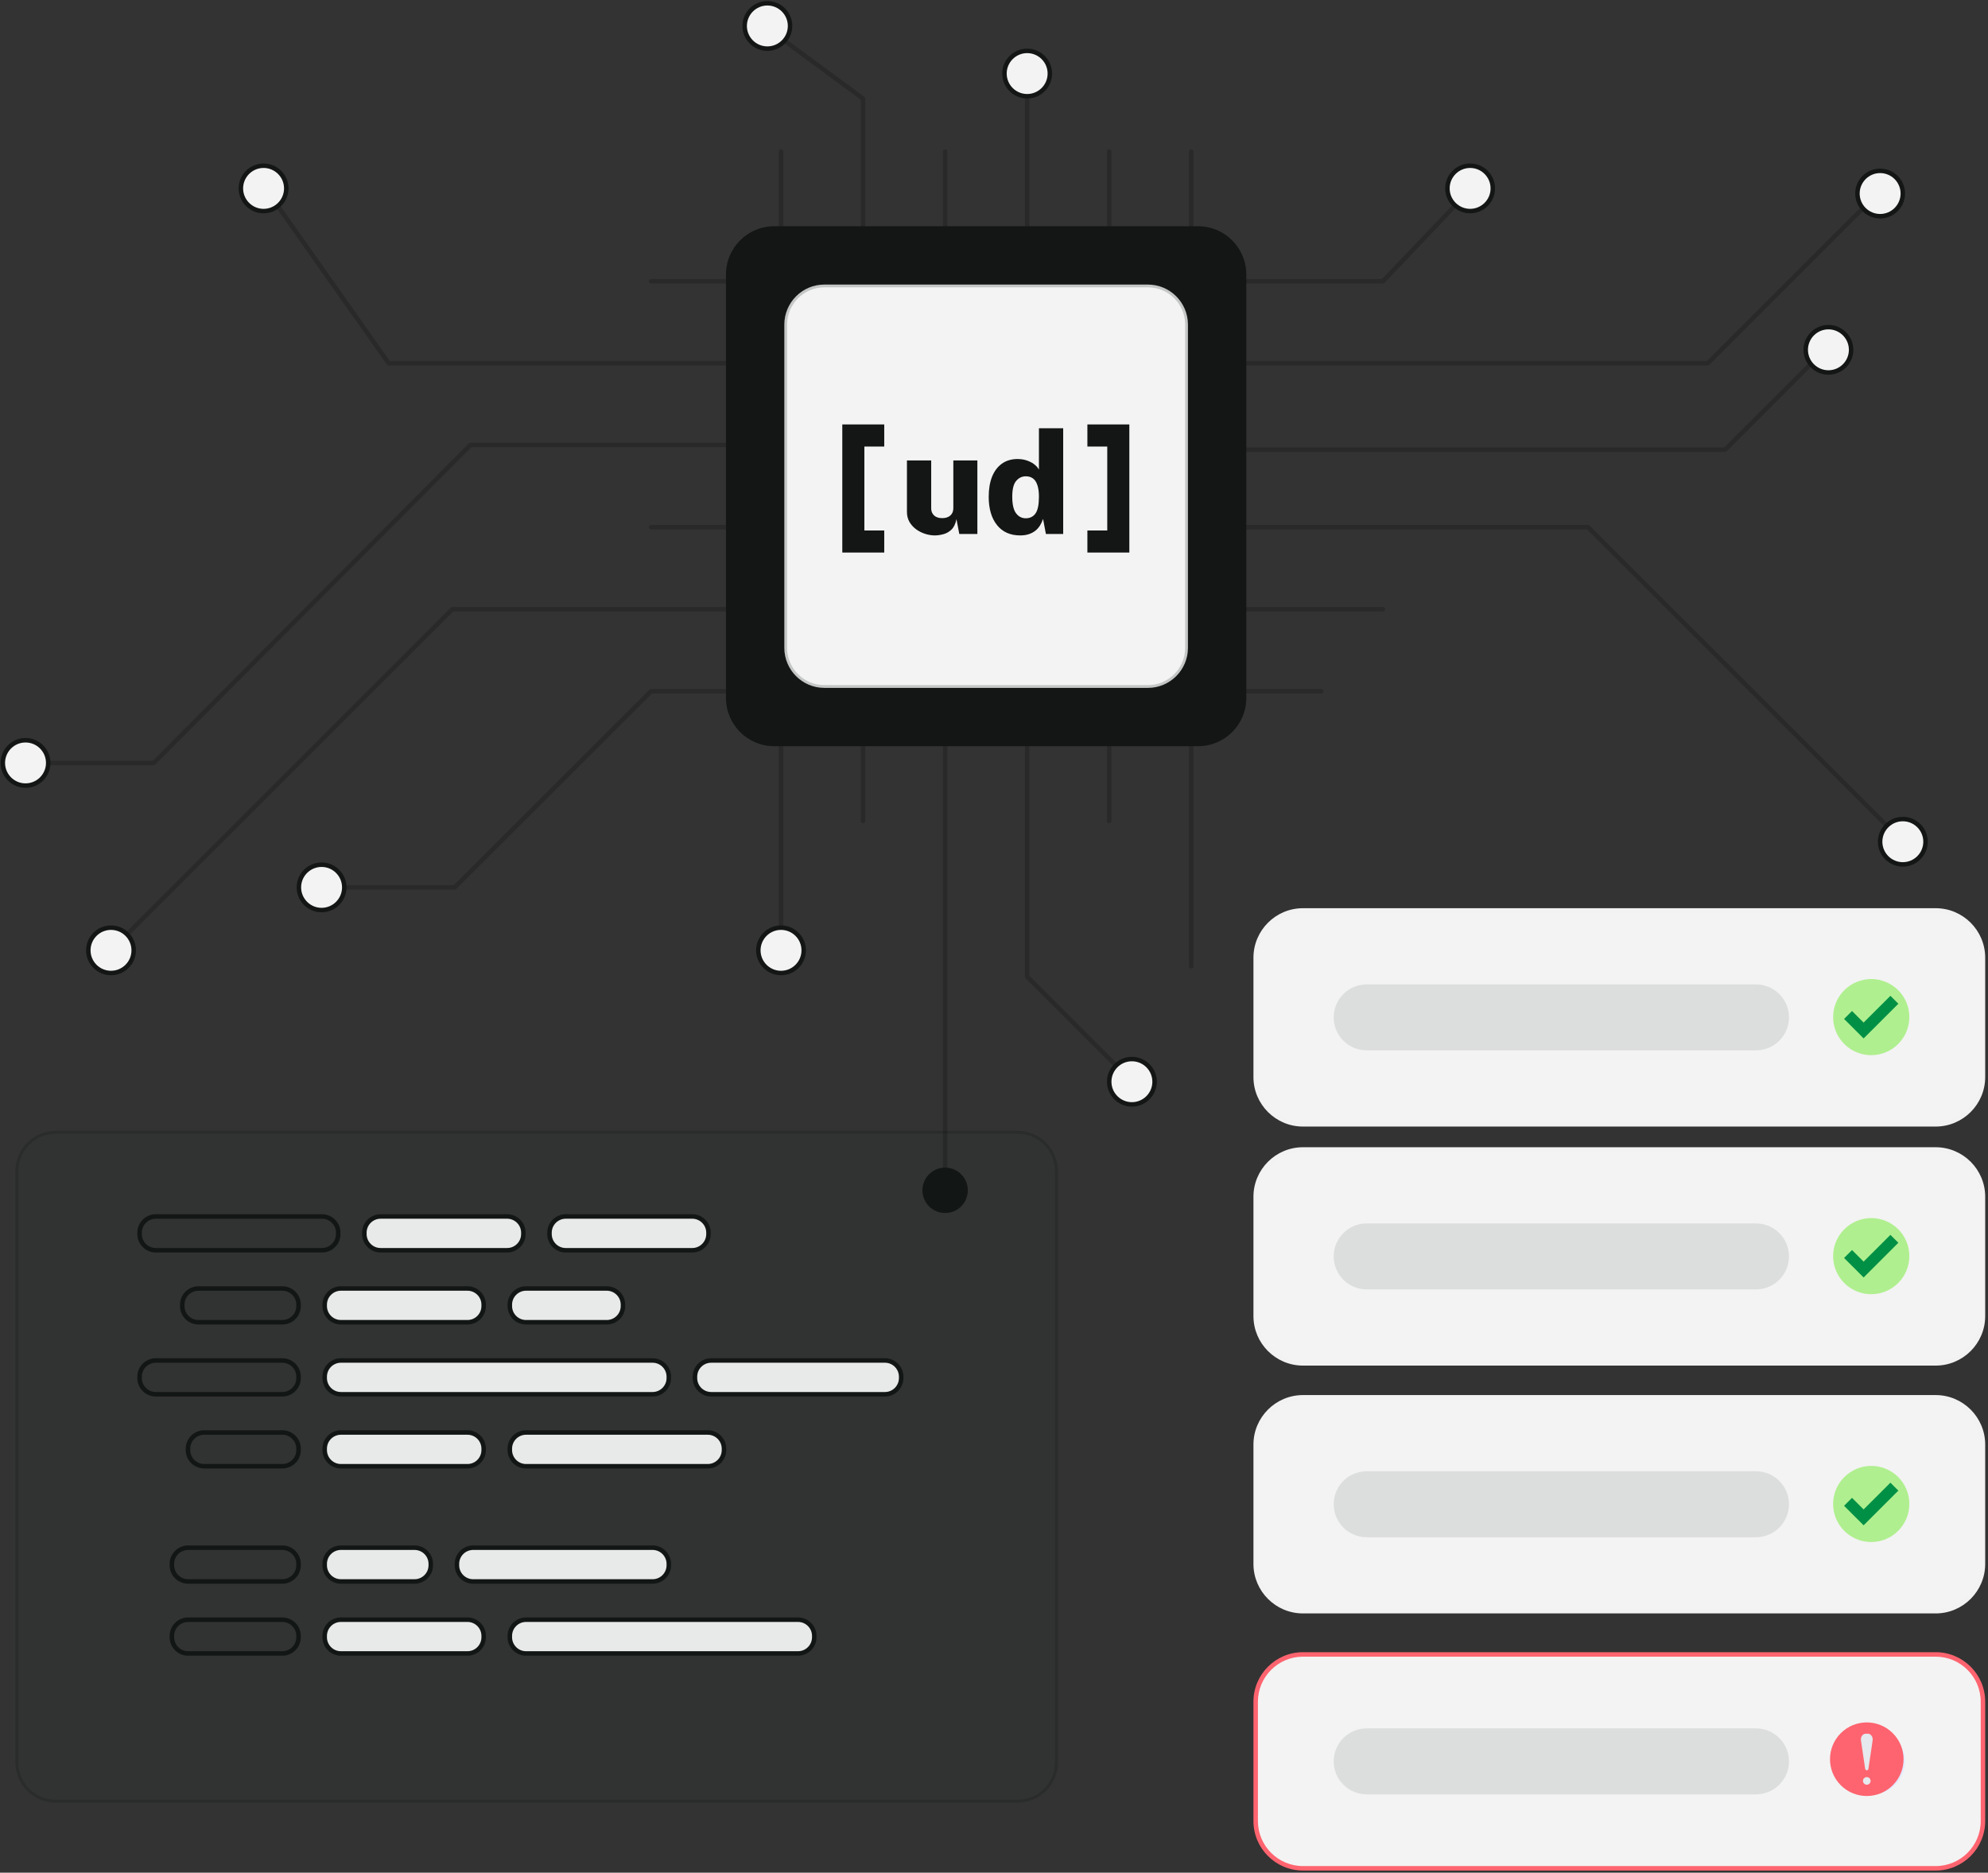 <svg width="533" height="502" viewBox="0 0 533 502" fill="none" xmlns="http://www.w3.org/2000/svg">
<rect x="0" y="0" width="533" height="502" fill="#333333" stroke="none"/>
<g clip-path="url(#clip0_12635_45118)">
<path d="M41.768 326.698C39.703 326.698 38.023 328.378 38.023 330.442V330.803C38.023 332.869 39.703 334.548 41.768 334.548H86.335C88.402 334.548 90.081 332.869 90.081 330.803V330.442C90.081 328.378 88.402 326.698 86.335 326.698H41.768ZM86.335 335.746H41.768C39.042 335.746 36.824 333.529 36.824 330.803V330.442C36.824 327.717 39.042 325.5 41.768 325.5H86.335C89.062 325.5 91.28 327.717 91.28 330.442V330.803C91.28 333.529 89.062 335.746 86.335 335.746Z" fill="#131615"/>
<path d="M53.212 345.998C51.149 345.998 49.466 347.679 49.466 349.741V350.106C49.466 352.168 51.149 353.847 53.212 353.847H75.701C77.764 353.847 79.446 352.168 79.446 350.106V349.741C79.446 347.679 77.764 345.998 75.701 345.998H53.212ZM75.701 355.046H53.212C50.486 355.046 48.268 352.829 48.268 350.106V349.741C48.268 347.016 50.486 344.802 53.212 344.802H75.701C78.427 344.802 80.645 347.016 80.645 349.741V350.106C80.645 352.829 78.427 355.046 75.701 355.046Z" fill="#131615"/>
<path d="M41.768 365.301C39.703 365.301 38.023 366.98 38.023 369.046V369.407C38.023 371.471 39.703 373.151 41.768 373.151H75.7C77.763 373.151 79.446 371.471 79.446 369.407V369.046C79.446 366.98 77.763 365.301 75.7 365.301H41.768ZM75.7 374.349H41.768C39.042 374.349 36.824 372.132 36.824 369.407V369.046C36.824 366.32 39.042 364.103 41.768 364.103H75.7C78.426 364.103 80.644 366.32 80.644 369.046V369.407C80.644 372.132 78.426 374.349 75.7 374.349Z" fill="#131615"/>
<path d="M54.745 384.603C52.679 384.603 50.999 386.282 50.999 388.344V388.705C50.999 390.771 52.679 392.45 54.745 392.45H75.701C77.764 392.45 79.446 390.771 79.446 388.705V388.344C79.446 386.282 77.764 384.603 75.701 384.603H54.745ZM75.701 393.647H54.745C52.019 393.647 49.801 391.43 49.801 388.705V388.344C49.801 385.619 52.019 383.404 54.745 383.404H75.701C78.427 383.404 80.645 385.619 80.645 388.344V388.705C80.645 391.43 78.427 393.647 75.701 393.647Z" fill="#131615"/>
<path d="M50.43 415.484C48.365 415.484 46.685 417.163 46.685 419.228V419.589C46.685 421.654 48.365 423.333 50.43 423.333H75.7C77.763 423.333 79.445 421.654 79.445 419.589V419.228C79.445 417.163 77.763 415.484 75.7 415.484H50.43ZM75.7 424.532H50.43C47.704 424.532 45.486 422.315 45.486 419.589V419.228C45.486 416.502 47.704 414.285 50.43 414.285H75.7C78.426 414.285 80.644 416.502 80.644 419.228V419.589C80.644 422.315 78.426 424.532 75.7 424.532Z" fill="#131615"/>
<path d="M50.43 434.786C48.365 434.786 46.685 436.465 46.685 438.528V438.889C46.685 440.954 48.365 442.633 50.43 442.633H75.7C77.763 442.633 79.445 440.954 79.445 438.889V438.528C79.445 436.465 77.763 434.786 75.7 434.786H50.43ZM75.7 443.832H50.43C47.704 443.832 45.486 441.615 45.486 438.889V438.528C45.486 435.802 47.704 433.588 50.43 433.588H75.7C78.426 433.588 80.644 435.802 80.644 438.528V438.889C80.644 441.615 78.426 443.832 75.7 443.832Z" fill="#131615"/>
<path d="M102.037 335.145H135.969C138.368 335.145 140.312 333.202 140.312 330.803V330.442C140.312 328.042 138.368 326.1 135.969 326.1H102.037C99.637 326.1 97.693 328.042 97.693 330.442V330.803C97.693 333.202 99.637 335.145 102.037 335.145Z" fill="#F3F3F3"/>
<path d="M102.038 326.698C99.972 326.698 98.293 328.378 98.293 330.442V330.803C98.293 332.869 99.972 334.548 102.038 334.548H135.97C138.036 334.548 139.716 332.869 139.716 330.803V330.442C139.716 328.378 138.036 326.698 135.97 326.698H102.038ZM135.97 335.746H102.038C99.312 335.746 97.094 333.529 97.094 330.803V330.442C97.094 327.717 99.312 325.5 102.038 325.5H135.97C138.696 325.5 140.914 327.717 140.914 330.442V330.803C140.914 333.529 138.696 335.746 135.97 335.746Z" fill="#131615"/>
<path d="M91.402 354.448H125.334C127.734 354.448 129.678 352.502 129.678 350.106V349.742C129.678 347.345 127.734 345.399 125.334 345.399H91.402C89.003 345.399 87.057 347.345 87.057 349.742V350.106C87.057 352.502 89.003 354.448 91.402 354.448Z" fill="#F3F3F3"/>
<path d="M91.401 345.998C89.335 345.998 87.656 347.679 87.656 349.741V350.106C87.656 352.168 89.335 353.847 91.401 353.847H125.333C127.398 353.847 129.076 352.168 129.076 350.106V349.741C129.076 347.679 127.398 345.998 125.333 345.998H91.401ZM125.333 355.046H91.401C88.675 355.046 86.457 352.829 86.457 350.106V349.741C86.457 347.016 88.675 344.802 91.401 344.802H125.333C128.059 344.802 130.274 347.016 130.274 349.741V350.106C130.274 352.829 128.059 355.046 125.333 355.046Z" fill="#131615"/>
<path d="M91.402 373.748H174.968C177.368 373.748 179.311 371.805 179.311 369.406V369.044C179.311 366.645 177.368 364.702 174.968 364.702H91.402C89.003 364.702 87.057 366.645 87.057 369.044V369.406C87.057 371.805 89.003 373.748 91.402 373.748Z" fill="#F3F3F3"/>
<path d="M91.401 365.301C89.335 365.301 87.656 366.98 87.656 369.046V369.407C87.656 371.471 89.335 373.151 91.401 373.151H174.966C177.033 373.151 178.709 371.471 178.709 369.407V369.046C178.709 366.98 177.033 365.301 174.966 365.301H91.401ZM174.966 374.349H91.401C88.675 374.349 86.457 372.132 86.457 369.407V369.046C86.457 366.32 88.675 364.103 91.401 364.103H174.966C177.693 364.103 179.908 366.32 179.908 369.046V369.407C179.908 372.132 177.693 374.349 174.966 374.349Z" fill="#131615"/>
<path d="M91.402 393.051H125.334C127.734 393.051 129.678 391.106 129.678 388.709V388.345C129.678 385.948 127.734 384.003 125.334 384.003H91.402C89.003 384.003 87.057 385.948 87.057 388.345V388.709C87.057 391.106 89.003 393.051 91.402 393.051Z" fill="#F3F3F3"/>
<path d="M91.401 384.603C89.335 384.603 87.656 386.282 87.656 388.344V388.705C87.656 390.771 89.335 392.45 91.401 392.45H125.333C127.398 392.45 129.076 390.771 129.076 388.705V388.344C129.076 386.282 127.398 384.603 125.333 384.603H91.401ZM125.333 393.647H91.401C88.675 393.647 86.457 391.43 86.457 388.705V388.344C86.457 385.619 88.675 383.404 91.401 383.404H125.333C128.059 383.404 130.274 385.619 130.274 388.344V388.705C130.274 391.43 128.059 393.647 125.333 393.647Z" fill="#131615"/>
<path d="M91.402 423.931H111.152C113.552 423.931 115.498 421.989 115.498 419.589V419.228C115.498 416.828 113.552 414.886 111.152 414.886H91.402C89.003 414.886 87.057 416.828 87.057 419.228V419.589C87.057 421.989 89.003 423.931 91.402 423.931Z" fill="#F3F3F3"/>
<path d="M91.401 415.484C89.335 415.484 87.656 417.163 87.656 419.228V419.589C87.656 421.654 89.335 423.333 91.401 423.333H111.15C113.216 423.333 114.896 421.654 114.896 419.589V419.228C114.896 417.163 113.216 415.484 111.15 415.484H91.401ZM111.15 424.532H91.401C88.675 424.532 86.457 422.315 86.457 419.589V419.228C86.457 416.502 88.675 414.285 91.401 414.285H111.15C113.876 414.285 116.094 416.502 116.094 419.228V419.589C116.094 422.315 113.876 424.532 111.15 424.532Z" fill="#131615"/>
<path d="M91.402 443.234H125.334C127.734 443.234 129.678 441.288 129.678 438.892V438.528C129.678 436.132 127.734 434.186 125.334 434.186H91.402C89.003 434.186 87.057 436.132 87.057 438.528V438.892C87.057 441.288 89.003 443.234 91.402 443.234Z" fill="#F3F3F3"/>
<path d="M91.401 434.786C89.335 434.786 87.656 436.465 87.656 438.528V438.889C87.656 440.954 89.335 442.633 91.401 442.633H125.333C127.398 442.633 129.076 440.954 129.076 438.889V438.528C129.076 436.465 127.398 434.786 125.333 434.786H91.401ZM125.333 443.832H91.401C88.675 443.832 86.457 441.615 86.457 438.889V438.528C86.457 435.802 88.675 433.588 91.401 433.588H125.333C128.059 433.588 130.274 435.802 130.274 438.528V438.889C130.274 441.615 128.059 443.832 125.333 443.832Z" fill="#131615"/>
<path d="M151.671 335.145H185.603C188.003 335.145 189.947 333.202 189.947 330.803V330.442C189.947 328.042 188.003 326.1 185.603 326.1H151.671C149.271 326.1 147.328 328.042 147.328 330.442V330.803C147.328 333.202 149.271 335.145 151.671 335.145Z" fill="#F3F3F3"/>
<path d="M151.672 326.698C149.607 326.698 147.927 328.378 147.927 330.442V330.803C147.927 332.869 149.607 334.548 151.672 334.548H185.604C187.67 334.548 189.35 332.869 189.35 330.803V330.442C189.35 328.378 187.67 326.698 185.604 326.698H151.672ZM185.604 335.746H151.672C148.946 335.746 146.729 333.529 146.729 330.803V330.442C146.729 327.717 148.946 325.5 151.672 325.5H185.604C188.33 325.5 190.548 327.717 190.548 330.442V330.803C190.548 333.529 188.33 335.746 185.604 335.746Z" fill="#131615"/>
<path d="M141.035 354.448H162.677C165.076 354.448 167.019 352.502 167.019 350.106V349.742C167.019 347.345 165.076 345.399 162.677 345.399H141.035C138.635 345.399 136.689 347.345 136.689 349.742V350.106C136.689 352.502 138.635 354.448 141.035 354.448Z" fill="#F3F3F3"/>
<path d="M141.036 345.998C138.97 345.998 137.29 347.679 137.29 349.741V350.106C137.29 352.168 138.97 353.847 141.036 353.847H162.677C164.743 353.847 166.423 352.168 166.423 350.106V349.741C166.423 347.679 164.743 345.998 162.677 345.998H141.036ZM162.677 355.046H141.036C138.31 355.046 136.092 352.829 136.092 350.106V349.741C136.092 347.016 138.31 344.802 141.036 344.802H162.677C165.403 344.802 167.621 347.016 167.621 349.741V350.106C167.621 352.829 165.403 355.046 162.677 355.046Z" fill="#131615"/>
<path d="M190.67 373.748H237.268C239.665 373.748 241.611 371.805 241.611 369.406V369.044C241.611 366.645 239.665 364.702 237.268 364.702H190.67C188.27 364.702 186.324 366.645 186.324 369.044V369.406C186.324 371.805 188.27 373.748 190.67 373.748Z" fill="#F3F3F3"/>
<path d="M190.67 365.301C188.605 365.301 186.925 366.98 186.925 369.046V369.407C186.925 371.471 188.605 373.151 190.67 373.151H237.268C239.331 373.151 241.011 371.471 241.011 369.407V369.046C241.011 366.98 239.331 365.301 237.268 365.301H190.67ZM237.268 374.349H190.67C187.944 374.349 185.727 372.132 185.727 369.407V369.046C185.727 366.32 187.944 364.103 190.67 364.103H237.268C239.992 364.103 242.209 366.32 242.209 369.046V369.407C242.209 372.132 239.992 374.349 237.268 374.349Z" fill="#131615"/>
<path d="M141.035 393.051H189.761C192.159 393.051 194.105 391.106 194.105 388.709V388.345C194.105 385.948 192.159 384.003 189.761 384.003H141.035C138.635 384.003 136.689 385.948 136.689 388.345V388.709C136.689 391.106 138.635 393.051 141.035 393.051Z" fill="#F3F3F3"/>
<path d="M141.036 384.603C138.97 384.603 137.29 386.282 137.29 388.344V388.705C137.29 390.771 138.97 392.45 141.036 392.45H189.762C191.825 392.45 193.505 390.771 193.505 388.705V388.344C193.505 386.282 191.825 384.603 189.762 384.603H141.036ZM189.762 393.647H141.036C138.31 393.647 136.092 391.43 136.092 388.705V388.344C136.092 385.619 138.31 383.404 141.036 383.404H189.762C192.488 383.404 194.703 385.619 194.703 388.344V388.705C194.703 391.43 192.488 393.647 189.762 393.647Z" fill="#131615"/>
<path d="M126.854 423.931H174.968C177.367 423.931 179.311 421.989 179.311 419.589V419.228C179.311 416.828 177.367 414.886 174.968 414.886H126.854C124.456 414.886 122.51 416.828 122.51 419.228V419.589C122.51 421.989 124.456 423.931 126.854 423.931Z" fill="#F3F3F3"/>
<path d="M126.853 415.484C124.791 415.484 123.108 417.163 123.108 419.228V419.589C123.108 421.654 124.791 423.333 126.853 423.333H174.968C177.034 423.333 178.711 421.654 178.711 419.589V419.228C178.711 417.163 177.034 415.484 174.968 415.484H126.853ZM174.968 424.532H126.853C124.128 424.532 121.912 422.315 121.912 419.589V419.228C121.912 416.502 124.128 414.285 126.853 414.285H174.968C177.695 414.285 179.909 416.502 179.909 419.228V419.589C179.909 422.315 177.695 424.532 174.968 424.532Z" fill="#131615"/>
<path d="M141.035 443.234H213.965C216.365 443.234 218.309 441.288 218.309 438.892V438.528C218.309 436.132 216.365 434.186 213.965 434.186H141.035C138.635 434.186 136.689 436.132 136.689 438.528V438.892C136.689 441.288 138.635 443.234 141.035 443.234Z" fill="#F3F3F3"/>
<path d="M141.036 434.786C138.97 434.786 137.29 436.465 137.29 438.528V438.889C137.29 440.954 138.97 442.633 141.036 442.633H213.966C216.029 442.633 217.709 440.954 217.709 438.889V438.528C217.709 436.465 216.029 434.786 213.966 434.786H141.036ZM213.966 443.832H141.036C138.31 443.832 136.092 441.615 136.092 438.889V438.528C136.092 435.802 138.31 433.588 141.036 433.588H213.966C216.692 433.588 218.907 435.802 218.907 438.528V438.889C218.907 441.615 216.692 443.832 213.966 443.832Z" fill="#131615"/>
<path d="M349.337 301.392H518.972C525.973 301.392 531.648 295.718 531.648 288.716V256.733C531.648 249.733 525.973 244.06 518.972 244.06H349.337C342.336 244.06 336.66 249.733 336.66 256.733V288.716C336.66 295.718 342.336 301.392 349.337 301.392Z" fill="#F3F3F3"/>
<path d="M349.337 244.656C342.677 244.656 337.258 250.074 337.258 256.731V288.716C337.258 295.375 342.677 300.793 349.337 300.793H518.971C525.63 300.793 531.05 295.375 531.05 288.716V256.731C531.05 250.074 525.63 244.656 518.971 244.656H349.337ZM518.971 301.991H349.337C342.017 301.991 336.059 296.036 336.059 288.716V256.731C336.059 249.411 342.017 243.458 349.337 243.458H518.971C526.29 243.458 532.248 249.411 532.248 256.731V288.716C532.248 296.036 526.29 301.991 518.971 301.991Z" fill="#F2F2F2"/>
<path d="M493.027 272.726C493.027 277.608 496.991 281.57 501.881 281.57C506.77 281.57 510.733 277.608 510.733 272.726C510.733 267.84 506.77 263.881 501.881 263.881C496.991 263.881 493.027 267.84 493.027 272.726Z" fill="#E2EAFF"/>
<path d="M501.687 282.851C499.668 282.851 497.694 282.253 496.015 281.132C494.336 280.013 493.026 278.42 492.254 276.557C491.48 274.694 491.279 272.645 491.673 270.667C492.066 268.69 493.039 266.873 494.467 265.446C495.415 264.497 496.54 263.743 497.78 263.228C499.02 262.713 500.349 262.447 501.692 262.445C503.035 262.444 504.364 262.707 505.605 263.219C506.846 263.732 507.974 264.484 508.923 265.431C509.872 266.38 510.625 267.505 511.138 268.744C511.651 269.983 511.915 271.311 511.914 272.651C511.912 273.992 511.646 275.319 511.13 276.557C510.614 277.795 509.859 278.919 508.908 279.865C507.962 280.815 506.836 281.567 505.597 282.08C504.358 282.593 503.029 282.855 501.687 282.851Z" fill="#B0EF8F"/>
<path d="M499.651 278.37L494.41 273.139L496.54 271.012L499.65 274.116L506.836 266.942L508.966 269.068L499.651 278.37Z" fill="#009045"/>
<path d="M366.429 281.57H470.79C475.68 281.57 479.642 277.608 479.642 272.726C479.642 267.84 475.68 263.881 470.79 263.881H366.429C361.539 263.881 357.576 267.84 357.576 272.726C357.576 277.608 361.539 281.57 366.429 281.57Z" fill="#131615" fill-opacity="0.1"/>
<path d="M349.337 365.468H518.972C525.973 365.468 531.648 359.794 531.648 352.792V320.809C531.648 313.809 525.973 308.136 518.972 308.136H349.337C342.336 308.136 336.66 313.809 336.66 320.809V352.792C336.66 359.794 342.336 365.468 349.337 365.468Z" fill="#F3F3F3"/>
<path d="M349.337 308.733C342.677 308.733 337.258 314.15 337.258 320.807V352.792C337.258 359.451 342.677 364.869 349.337 364.869H518.971C525.63 364.869 531.05 359.451 531.05 352.792V320.807C531.05 314.15 525.63 308.733 518.971 308.733H349.337ZM518.971 366.067H349.337C342.017 366.067 336.059 360.112 336.059 352.792V320.807C336.059 313.487 342.017 307.534 349.337 307.534H518.971C526.29 307.534 532.248 313.487 532.248 320.807V352.792C532.248 360.112 526.29 366.067 518.971 366.067Z" fill="#F2F2F2"/>
<path d="M493.027 336.802C493.027 341.684 496.991 345.646 501.881 345.646C506.77 345.646 510.733 341.684 510.733 336.802C510.733 331.916 506.77 327.957 501.881 327.957C496.991 327.957 493.027 331.916 493.027 336.802Z" fill="#E2EAFF"/>
<path d="M501.687 346.928C499.668 346.928 497.694 346.329 496.015 345.209C494.336 344.089 493.026 342.497 492.254 340.634C491.48 338.771 491.279 336.721 491.673 334.743C492.066 332.766 493.039 330.949 494.467 329.523C495.415 328.573 496.54 327.82 497.78 327.304C499.02 326.789 500.349 326.523 501.692 326.522C503.035 326.521 504.364 326.784 505.605 327.296C506.846 327.809 507.974 328.561 508.923 329.508C509.872 330.456 510.625 331.581 511.138 332.821C511.651 334.06 511.915 335.387 511.914 336.728C511.912 338.069 511.646 339.395 511.13 340.634C510.614 341.871 509.859 342.995 508.908 343.941C507.962 344.891 506.836 345.644 505.597 346.156C504.358 346.669 503.029 346.931 501.687 346.928Z" fill="#B0EF8F"/>
<path d="M499.651 342.447L494.41 337.216L496.54 335.09L499.65 338.194L506.836 331.02L508.966 333.146L499.651 342.447Z" fill="#009045"/>
<path d="M366.429 345.646H470.79C475.68 345.646 479.642 341.684 479.642 336.802C479.642 331.916 475.68 327.957 470.79 327.957H366.429C361.539 327.957 357.576 331.916 357.576 336.802C357.576 341.684 361.539 345.646 366.429 345.646Z" fill="#131615" fill-opacity="0.1"/>
<path d="M349.337 431.903H518.972C525.973 431.903 531.648 426.23 531.648 419.227V387.244C531.648 380.244 525.973 374.57 518.972 374.57H349.337C342.336 374.57 336.66 380.244 336.66 387.244V419.227C336.66 426.23 342.336 431.903 349.337 431.903Z" fill="#F3F3F3"/>
<path d="M349.337 375.169C342.677 375.169 337.258 380.587 337.258 387.244V419.227C337.258 425.888 342.677 431.306 349.337 431.306H518.971C525.63 431.306 531.05 425.888 531.05 419.227V387.244C531.05 380.587 525.63 375.169 518.971 375.169H349.337ZM518.971 432.504H349.337C342.017 432.504 336.059 426.547 336.059 419.227V387.244C336.059 379.924 342.017 373.971 349.337 373.971H518.971C526.29 373.971 532.248 379.924 532.248 387.244V419.227C532.248 426.547 526.29 432.504 518.971 432.504Z" fill="#F2F2F2"/>
<path d="M493.027 403.237C493.027 408.119 496.991 412.081 501.881 412.081C506.77 412.081 510.733 408.119 510.733 403.237C510.733 398.352 506.77 394.393 501.881 394.393C496.991 394.393 493.027 398.352 493.027 403.237Z" fill="#E2EAFF"/>
<path d="M501.687 413.362C499.668 413.362 497.694 412.765 496.015 411.644C494.336 410.523 493.026 408.931 492.254 407.068C491.48 405.206 491.279 403.155 491.673 401.178C492.066 399.2 493.039 397.384 494.467 395.958C495.415 395.008 496.54 394.254 497.78 393.739C499.02 393.224 500.349 392.959 501.692 392.957C503.035 392.955 504.364 393.219 505.605 393.731C506.846 394.243 507.974 394.995 508.923 395.943C509.872 396.891 510.625 398.017 511.138 399.255C511.651 400.494 511.915 401.822 511.914 403.163C511.912 404.503 511.646 405.831 511.13 407.068C510.614 408.306 509.859 409.43 508.908 410.376C507.962 411.326 506.836 412.078 505.597 412.591C504.358 413.104 503.029 413.365 501.687 413.362Z" fill="#B0EF8F"/>
<path d="M499.651 408.881L494.41 403.65L496.54 401.523L499.65 404.628L506.836 397.453L508.966 399.58L499.651 408.881Z" fill="#009045"/>
<path d="M366.429 412.081H470.79C475.68 412.081 479.642 408.119 479.642 403.237C479.642 398.352 475.68 394.393 470.79 394.393H366.429C361.539 394.393 357.576 398.352 357.576 403.237C357.576 408.119 361.539 412.081 366.429 412.081Z" fill="#131615" fill-opacity="0.1"/>
<path d="M349.337 500.827H518.972C525.973 500.827 531.648 495.153 531.648 488.152V456.168C531.648 449.168 525.973 443.495 518.972 443.495H349.337C342.336 443.495 336.66 449.168 336.66 456.168V488.152C336.66 495.153 342.336 500.827 349.337 500.827Z" fill="#F3F3F3"/>
<path d="M349.337 444.093C342.677 444.093 337.258 449.511 337.258 456.168V488.152C337.258 494.811 342.677 500.229 349.337 500.229H518.971C525.63 500.229 531.05 494.811 531.05 488.152V456.168C531.05 449.511 525.63 444.093 518.971 444.093H349.337ZM518.971 501.428H349.337C342.017 501.428 336.059 495.472 336.059 488.152V456.168C336.059 448.848 342.017 442.895 349.337 442.895H518.971C526.29 442.895 532.248 448.848 532.248 456.168V488.152C532.248 495.472 526.29 501.428 518.971 501.428Z" fill="#FE646F"/>
<path d="M493.027 472.162C493.027 477.045 496.991 481.007 501.881 481.007C506.77 481.007 510.733 477.045 510.733 472.162C510.733 467.277 506.77 463.317 501.881 463.317C496.991 463.317 493.027 467.277 493.027 472.162Z" fill="#E2EAFF"/>
<mask id="mask0_12635_45118" style="mask-type:luminance" maskUnits="userSpaceOnUse" x="488" y="459" width="25" height="25">
<path d="M512.532 459.503H488.449V483.585H512.532V459.503Z" fill="white"/>
</mask>
<g mask="url(#mask0_12635_45118)">
<path d="M507.475 478.557C511.327 474.706 511.327 468.462 507.475 464.609C503.624 460.758 497.379 460.758 493.527 464.609C489.676 468.462 489.676 474.706 493.527 478.557C497.379 482.409 503.624 482.409 507.475 478.557Z" fill="#FE646F"/>
<path fill-rule="evenodd" clip-rule="evenodd" d="M500.504 474.56C500.285 474.56 500.098 474.373 500.06 474.116L498.94 466.566C498.799 465.614 499.413 464.742 500.225 464.742H500.783C501.593 464.742 502.208 465.614 502.067 466.566L500.947 474.116C500.91 474.373 500.723 474.56 500.504 474.56Z" fill="#E6E9ED"/>
<path fill-rule="evenodd" clip-rule="evenodd" d="M501.529 477.401C501.529 476.837 501.068 476.377 500.505 476.377C499.94 476.377 499.48 476.837 499.48 477.401C499.48 477.965 499.94 478.425 500.505 478.425C501.068 478.425 501.529 477.966 501.529 477.401Z" fill="#E6E9ED"/>
</g>
<path d="M366.429 481.007H470.79C475.68 481.007 479.642 477.045 479.642 472.162C479.642 467.277 475.68 463.317 470.79 463.317H366.429C361.539 463.317 357.576 467.277 357.576 472.162C357.576 477.045 361.539 481.007 366.429 481.007Z" fill="#131615" fill-opacity="0.1"/>
<path d="M301.808 288.806C301.655 288.806 301.5 288.747 301.383 288.63L274.967 262.238C274.855 262.127 274.793 261.975 274.793 261.817V18.343C274.793 18.014 275.059 17.745 275.391 17.745C275.723 17.745 275.991 18.014 275.991 18.343V261.567L302.231 287.782C302.465 288.016 302.465 288.396 302.231 288.63C302.114 288.747 301.959 288.806 301.808 288.806Z" fill="black" fill-opacity="0.2"/>
<path d="M253.394 319.05C253.063 319.05 252.797 318.783 252.797 318.451V40.603C252.797 40.271 253.063 40.005 253.394 40.005C253.726 40.005 253.995 40.271 253.995 40.603V318.451C253.995 318.783 253.726 319.05 253.394 319.05Z" fill="black" fill-opacity="0.2"/>
<path d="M209.4 254.063C209.067 254.063 208.799 253.794 208.799 253.462V40.603C208.799 40.271 209.067 40.005 209.4 40.005C209.731 40.005 209.997 40.271 209.997 40.603V253.462C209.997 253.794 209.731 254.063 209.4 254.063Z" fill="black" fill-opacity="0.2"/>
<path d="M297.387 220.677C297.055 220.677 296.789 220.408 296.789 220.076V40.603C296.789 40.271 297.055 40.005 297.387 40.005C297.719 40.005 297.988 40.271 297.988 40.603V220.076C297.988 220.408 297.719 220.677 297.387 220.677Z" fill="black" fill-opacity="0.2"/>
<path d="M319.385 259.627C319.053 259.627 318.787 259.359 318.787 259.03V40.603C318.787 40.271 319.053 40.005 319.385 40.005C319.716 40.005 319.986 40.271 319.986 40.603V259.03C319.986 259.359 319.716 259.627 319.385 259.627Z" fill="black" fill-opacity="0.2"/>
<path d="M231.397 220.678C231.065 220.678 230.799 220.408 230.799 220.077V26.748L205.383 8.038C205.116 7.842 205.059 7.467 205.255 7.201C205.45 6.932 205.826 6.877 206.092 7.073L231.753 25.963C231.905 26.074 231.998 26.254 231.998 26.444V220.077C231.998 220.408 231.728 220.678 231.397 220.678Z" fill="black" fill-opacity="0.2"/>
<path d="M247.309 319.083C247.309 322.442 250.035 325.164 253.394 325.164C256.757 325.164 259.48 322.442 259.48 319.083C259.48 315.728 256.757 313.005 253.394 313.005C250.035 313.005 247.309 315.728 247.309 319.083Z" fill="#131615"/>
<path d="M297.387 289.972C297.387 293.33 300.113 296.05 303.473 296.05C306.832 296.05 309.559 293.33 309.559 289.972C309.559 286.614 306.832 283.894 303.473 283.894C300.113 283.894 297.387 286.614 297.387 289.972Z" fill="#F3F3F3"/>
<path d="M303.473 284.491C300.447 284.491 297.988 286.95 297.988 289.972C297.988 292.993 300.447 295.452 303.473 295.452C306.498 295.452 308.958 292.993 308.958 289.972C308.958 286.95 306.498 284.491 303.473 284.491ZM303.473 296.651C299.787 296.651 296.789 293.654 296.789 289.972C296.789 286.291 299.787 283.293 303.473 283.293C307.158 283.293 310.156 286.291 310.156 289.972C310.156 293.654 307.158 296.651 303.473 296.651Z" fill="#131615"/>
<path d="M203.314 254.752C203.314 258.108 206.04 260.83 209.4 260.83C212.762 260.83 215.485 258.108 215.485 254.752C215.485 251.393 212.762 248.671 209.4 248.671C206.04 248.671 203.314 251.393 203.314 254.752Z" fill="#F3F3F3"/>
<path d="M209.398 249.273C206.373 249.273 203.913 251.728 203.913 254.753C203.913 257.775 206.373 260.234 209.398 260.234C212.423 260.234 214.883 257.775 214.883 254.753C214.883 251.728 212.423 249.273 209.398 249.273ZM209.398 261.432C205.713 261.432 202.715 258.435 202.715 254.753C202.715 251.069 205.713 248.074 209.398 248.074C213.084 248.074 216.083 251.069 216.083 254.753C216.083 258.435 213.084 261.432 209.398 261.432Z" fill="#131615"/>
<path d="M269.305 19.721C269.305 23.079 272.031 25.799 275.391 25.799C278.752 25.799 281.476 23.079 281.476 19.721C281.476 16.362 278.752 13.64 275.391 13.64C272.031 13.64 269.305 16.362 269.305 19.721Z" fill="#F3F3F3"/>
<path d="M275.391 14.239C272.365 14.239 269.905 16.698 269.905 19.72C269.905 22.741 272.365 25.2 275.391 25.2C278.416 25.2 280.876 22.741 280.876 19.72C280.876 16.698 278.416 14.239 275.391 14.239ZM275.391 26.399C271.706 26.399 268.707 23.401 268.707 19.72C268.707 16.035 271.706 13.041 275.391 13.041C279.076 13.041 282.075 16.035 282.075 19.72C282.075 23.401 279.076 26.399 275.391 26.399Z" fill="#131615"/>
<path d="M199.652 6.955C199.652 10.314 202.376 13.036 205.737 13.036C209.097 13.036 211.823 10.314 211.823 6.955C211.823 3.597 209.097 0.877 205.737 0.877C202.376 0.877 199.652 3.597 199.652 6.955Z" fill="#F3F3F3"/>
<path d="M205.739 1.475C202.714 1.475 200.251 3.934 200.251 6.955C200.251 9.977 202.714 12.436 205.739 12.436C208.764 12.436 211.224 9.977 211.224 6.955C211.224 3.934 208.764 1.475 205.739 1.475ZM205.739 13.634C202.053 13.634 199.053 10.637 199.053 6.955C199.053 3.273 202.053 0.276 205.739 0.276C209.424 0.276 212.422 3.273 212.422 6.955C212.422 10.637 209.424 13.634 205.739 13.634Z" fill="#131615"/>
<path d="M29.763 255.351C29.608 255.351 29.456 255.294 29.339 255.175C29.106 254.941 29.106 254.563 29.339 254.329L120.869 162.88C120.983 162.769 121.136 162.707 121.293 162.707H370.78C371.111 162.707 371.378 162.973 371.378 163.305C371.378 163.636 371.111 163.905 370.78 163.905H121.542L30.187 255.175C30.07 255.294 29.916 255.351 29.763 255.351Z" fill="black" fill-opacity="0.2"/>
<path d="M121.899 238.474H86.22C85.888 238.474 85.619 238.206 85.619 237.874C85.619 237.545 85.888 237.277 86.22 237.277H121.652L174.15 184.857C174.262 184.746 174.414 184.683 174.574 184.683H354.214C354.543 184.683 354.811 184.952 354.811 185.281C354.811 185.613 354.543 185.881 354.214 185.881H174.821L122.323 238.298C122.212 238.412 122.06 238.474 121.899 238.474Z" fill="black" fill-opacity="0.2"/>
<path d="M457.863 97.973H104.197C104.004 97.973 103.821 97.878 103.708 97.721L70.662 50.849C70.472 50.581 70.537 50.206 70.806 50.015C71.078 49.825 71.453 49.89 71.643 50.159L104.509 96.775H457.615L502.976 51.456C503.21 51.222 503.588 51.222 503.822 51.456C504.059 51.692 504.059 52.069 503.822 52.303L458.287 97.8C458.176 97.911 458.021 97.973 457.863 97.973Z" fill="black" fill-opacity="0.2"/>
<path d="M41.228 205.11H6.845C6.513 205.11 6.244 204.841 6.244 204.512C6.244 204.18 6.513 203.912 6.845 203.912H40.98L125.699 118.864C125.812 118.75 125.965 118.688 126.126 118.688H194.467L334.151 119.949H462.273L488.9 93.351C489.133 93.114 489.514 93.114 489.747 93.351C489.981 93.584 489.981 93.962 489.747 94.195L462.948 120.97C462.834 121.085 462.681 121.147 462.524 121.147H334.146L194.462 119.886H126.373L41.655 204.933C41.54 205.047 41.388 205.11 41.228 205.11Z" fill="black" fill-opacity="0.2"/>
<path d="M510.165 226.236C510.01 226.236 509.858 226.179 509.741 226.062L425.529 141.928H174.574C174.242 141.928 173.973 141.659 173.973 141.327C173.973 140.996 174.242 140.729 174.574 140.729H425.778C425.936 140.729 426.088 140.792 426.2 140.904L510.589 225.214C510.823 225.448 510.823 225.826 510.589 226.062C510.472 226.179 510.317 226.236 510.165 226.236Z" fill="black" fill-opacity="0.2"/>
<path d="M370.779 75.996H174.574C174.242 75.996 173.973 75.73 173.973 75.398C173.973 75.066 174.242 74.797 174.574 74.797H370.521L392.766 51.465C392.993 51.226 393.374 51.218 393.613 51.446C393.853 51.674 393.86 52.052 393.632 52.291L371.214 75.811C371.1 75.928 370.942 75.996 370.779 75.996Z" fill="black" fill-opacity="0.2"/>
<path d="M400.237 50.504C400.237 53.862 397.511 56.585 394.151 56.585C390.79 56.585 388.066 53.862 388.066 50.504C388.066 47.148 390.79 44.426 394.151 44.426C397.511 44.426 400.237 47.148 400.237 50.504Z" fill="#F3F3F3"/>
<path d="M394.152 45.023C391.127 45.023 388.667 47.482 388.667 50.503C388.667 53.527 391.127 55.984 394.152 55.984C397.177 55.984 399.637 53.527 399.637 50.503C399.637 47.482 397.177 45.023 394.152 45.023ZM394.152 57.182C390.467 57.182 387.469 54.188 387.469 50.503C387.469 46.821 390.467 43.824 394.152 43.824C397.838 43.824 400.836 46.821 400.836 50.503C400.836 54.188 397.838 57.182 394.152 57.182Z" fill="#131615"/>
<path d="M510.165 51.878C510.165 55.236 507.439 57.959 504.08 57.959C500.718 57.959 497.994 55.236 497.994 51.878C497.994 48.522 500.718 45.8 504.08 45.8C507.439 45.8 510.165 48.522 510.165 51.878Z" fill="#F3F3F3"/>
<path d="M504.08 46.398C501.055 46.398 498.595 48.857 498.595 51.879C498.595 54.903 501.055 57.359 504.08 57.359C507.105 57.359 509.565 54.903 509.565 51.879C509.565 48.857 507.105 46.398 504.08 46.398ZM504.08 58.558C500.394 58.558 497.396 55.563 497.396 51.879C497.396 48.197 500.394 45.2 504.08 45.2C507.766 45.2 510.763 48.197 510.763 51.879C510.763 55.563 507.766 58.558 504.08 58.558Z" fill="#131615"/>
<path d="M496.304 93.772C496.304 97.13 493.578 99.853 490.219 99.853C486.859 99.853 484.133 97.13 484.133 93.772C484.133 90.416 486.859 87.693 490.219 87.693C493.578 87.693 496.304 90.416 496.304 93.772Z" fill="#F3F3F3"/>
<path d="M490.217 88.291C487.192 88.291 484.732 90.75 484.732 93.772C484.732 96.796 487.192 99.252 490.217 99.252C493.242 99.252 495.702 96.796 495.702 93.772C495.702 90.75 493.242 88.291 490.217 88.291ZM490.217 100.45C486.531 100.45 483.533 97.456 483.533 93.772C483.533 90.09 486.531 87.096 490.217 87.096C493.902 87.096 496.901 90.09 496.901 93.772C496.901 97.456 493.902 100.45 490.217 100.45Z" fill="#131615"/>
<path d="M516.249 225.639C516.249 228.994 513.525 231.717 510.165 231.717C506.804 231.717 504.08 228.994 504.08 225.639C504.08 222.28 506.804 219.558 510.165 219.558C513.525 219.558 516.249 222.28 516.249 225.639Z" fill="#F3F3F3"/>
<path d="M510.165 220.157C507.14 220.157 504.68 222.614 504.68 225.638C504.68 228.659 507.14 231.118 510.165 231.118C513.19 231.118 515.65 228.659 515.65 225.638C515.65 222.614 513.19 220.157 510.165 220.157ZM510.165 232.314C506.48 232.314 503.479 229.32 503.479 225.638C503.479 221.953 506.48 218.959 510.165 218.959C513.851 218.959 516.849 221.953 516.849 225.638C516.849 229.32 513.851 232.314 510.165 232.314Z" fill="#131615"/>
<path d="M92.304 237.873C92.304 241.232 89.578 243.954 86.219 243.954C82.859 243.954 80.133 241.232 80.133 237.873C80.133 234.518 82.859 231.795 86.219 231.795C89.578 231.795 92.304 234.518 92.304 237.873Z" fill="#F3F3F3"/>
<path d="M86.218 232.397C83.193 232.397 80.734 234.852 80.734 237.874C80.734 240.896 83.193 243.355 86.218 243.355C89.244 243.355 91.704 240.896 91.704 237.874C91.704 234.852 89.244 232.397 86.218 232.397ZM86.218 244.553C82.533 244.553 79.535 241.559 79.535 237.874C79.535 234.193 82.533 231.198 86.218 231.198C89.904 231.198 92.903 234.193 92.903 237.874C92.903 241.559 89.904 244.553 86.218 244.553Z" fill="#131615"/>
<path d="M35.849 254.752C35.849 258.108 33.123 260.83 29.763 260.83C26.401 260.83 23.678 258.108 23.678 254.752C23.678 251.393 26.401 248.671 29.763 248.671C33.123 248.671 35.849 251.393 35.849 254.752Z" fill="#F3F3F3"/>
<path d="M29.762 249.273C26.737 249.273 24.277 251.728 24.277 254.753C24.277 257.775 26.737 260.23 29.762 260.23C32.787 260.23 35.247 257.775 35.247 254.753C35.247 251.728 32.787 249.273 29.762 249.273ZM29.762 261.429C26.076 261.429 23.078 258.434 23.078 254.753C23.078 251.069 26.076 248.074 29.762 248.074C33.447 248.074 36.445 251.069 36.445 254.753C36.445 258.434 33.447 261.429 29.762 261.429Z" fill="#131615"/>
<path d="M12.928 204.512C12.928 207.867 10.205 210.59 6.845 210.59C3.483 210.59 0.76 207.867 0.76 204.512C0.76 201.153 3.483 198.431 6.845 198.431C10.205 198.431 12.928 201.153 12.928 204.512Z" fill="#F3F3F3"/>
<path d="M6.845 199.032C3.819 199.032 1.357 201.491 1.357 204.512C1.357 207.534 3.819 209.993 6.845 209.993C9.87 209.993 12.329 207.534 12.329 204.512C12.329 201.491 9.87 199.032 6.845 199.032ZM6.845 211.191C3.159 211.191 0.158 208.194 0.158 204.512C0.158 200.828 3.159 197.834 6.845 197.834C10.53 197.834 13.528 200.828 13.528 204.512C13.528 208.194 10.53 211.191 6.845 211.191Z" fill="#131615"/>
<path d="M76.752 50.504C76.752 53.862 74.029 56.585 70.667 56.585C67.307 56.585 64.584 53.862 64.584 50.504C64.584 47.148 67.307 44.426 70.667 44.426C74.029 44.426 76.752 47.148 76.752 50.504Z" fill="#F3F3F3"/>
<path d="M70.666 45.023C67.644 45.023 65.181 47.482 65.181 50.503C65.181 53.527 67.644 55.984 70.666 55.984C73.691 55.984 76.154 53.527 76.154 50.503C76.154 47.482 73.691 45.023 70.666 45.023ZM70.666 57.182C66.98 57.182 63.982 54.188 63.982 50.503C63.982 46.821 66.98 43.824 70.666 43.824C74.352 43.824 77.352 46.821 77.352 50.503C77.352 54.188 74.352 57.182 70.666 57.182Z" fill="#131615"/>
<path d="M321.22 200.029H207.568C200.428 200.029 194.639 194.242 194.639 187.106V73.572C194.639 66.437 200.428 60.649 207.568 60.649H321.22C328.36 60.649 334.147 66.437 334.147 73.572V187.106C334.147 194.242 328.36 200.029 321.22 200.029Z" fill="#131615"/>
<path d="M318.498 173.651C318.498 179.586 313.686 184.397 307.751 184.397H221.031C215.096 184.397 210.285 179.586 210.285 173.651V87.027C210.285 81.092 215.096 76.281 221.031 76.281H307.751C313.686 76.281 318.498 81.092 318.498 87.027V173.651Z" fill="#F3F3F3"/>
<path d="M307.752 184.062C313.501 184.062 318.162 179.401 318.162 173.651V87.027C318.162 81.278 313.501 76.617 307.752 76.617H221.032C215.282 76.617 210.621 81.278 210.621 87.027V173.651C210.621 179.401 215.282 184.062 221.032 184.062H307.752Z" stroke="#131615" stroke-opacity="0.2" stroke-width="0.814"/>
<path fill-rule="evenodd" clip-rule="evenodd" d="M225.826 113.783H228.787H228.802H228.819H228.835H228.851H228.868H228.884H228.901H228.918H228.934H228.951H228.967H228.984H229.001H229.018H229.034H229.052H229.068H229.086H229.103H229.12H229.137H229.155H229.172H229.189H229.207H229.224H229.242H229.259H229.276H229.294H229.312H229.33H229.347H229.365H229.383H229.401H229.418H229.436H229.455H229.472H229.49H229.509H229.527H229.545H229.563H229.581H229.6H229.618H229.636H229.654H229.673H229.692H229.71H229.729H229.747H229.766H229.785H229.804H229.822H229.841H229.86H229.878H229.897H229.916H229.935H229.954H229.973H229.992H230.011H230.03H230.05H230.069H230.088H230.107H230.126H230.145H230.165H230.184H230.203H230.223H230.242H230.262H230.281H230.301H230.32H230.34H230.359H230.379H230.399H230.418H230.438H230.458H230.477H230.496H230.516H230.536H230.556H230.576H230.596H230.616H230.636H230.656H230.676H230.695H230.715H230.735H230.756H230.776H230.796H230.816H230.836H230.856H230.876H230.896H230.917H230.937H230.956H230.977H230.997H231.018H231.038H231.058H231.078H231.099H231.119H231.14H231.16H231.18H231.201H231.221H231.242H231.261H231.282H231.303H231.323H231.344H231.364H231.385H231.405H231.426H231.446H231.467H231.487H231.508H231.528H231.549H231.57H231.59H231.61H231.631H231.652H231.673H231.693H231.713H231.734H231.755H231.775H231.796H231.817H231.837H231.858H231.879H231.9H231.92H231.94H231.961H231.982H232.002H232.023H232.044H232.065H232.085H232.106H232.127H232.147H232.168H232.188H232.209H232.23H232.25H232.271H232.292H232.312H232.333H232.354H232.375H232.394H232.415H232.436H232.457H232.477H232.498H232.519H232.539H232.559H232.58H232.601H232.622H232.641H232.662H232.683H232.704H232.723H232.744H232.765H232.786H232.806H232.826H232.847H232.867H232.888H232.907H232.928H232.949H232.969H232.99H233.009H233.03H233.05H233.071H233.091H233.111H233.131H233.152H233.172H233.192H233.212H233.232H233.252H233.273H233.293H233.313H233.333H233.353H233.373H233.393H233.413H233.433H233.453H233.473H233.493H233.512H233.532H233.552H233.572H233.592H233.612H233.632H233.651H233.671H233.691H233.711H233.73H233.75H233.769H233.788H233.808H233.827H233.847H233.866H233.886H233.905H233.924H233.944H233.963H233.982H234.002H234.021H234.04H234.06H234.079H234.098H234.117H234.136H234.155H234.174H234.193H234.212H234.23H234.249H234.268H234.287H234.306H234.325H234.343H234.362H234.38H234.398H234.418H234.436H234.454H234.473H234.491H234.51H234.528H234.546H234.564H234.582H234.601H234.619H234.637H234.655H234.673H234.691H234.708H234.727H234.744H234.762H234.78H234.798H234.815H234.833H234.85H234.868H234.886H234.903H234.921H234.937H234.955H234.972H234.989H235.007H235.023H235.041H235.057H235.075H235.091H235.109H235.125H235.142H235.158H235.176H235.192H235.209H235.226H235.242H235.258H235.275H235.291H235.308H235.323H235.34H235.356H235.371H235.388H235.404H235.42H235.435H235.451H235.467H235.483H235.498H235.514H235.53H235.545H235.56H235.576H235.591H235.606H235.622H235.637H235.652H235.667H235.681H235.696H235.711H235.726H235.741H235.755H235.77H235.785H235.799H235.813H235.828H235.842H235.856H235.87H235.885H235.899H235.913H235.927H235.94H235.954H235.968H235.981H235.995H236.009H236.022H236.035H236.049H236.062H236.075H236.088H236.102H236.114H236.127H236.14H236.153H236.165H236.178H236.19H236.203H236.215H236.228H236.24H236.253H236.264H236.277H236.288H236.301H236.312H236.324H236.335H236.347H236.359H236.37H236.382H236.393H236.404H236.415H236.427H236.437H236.448H236.459H236.47H236.48H236.491H236.502H236.512H236.523H236.533H236.543H236.553H236.563H236.573H236.583H236.593H236.602H236.612H236.622H236.631H236.64H236.65H236.659H236.669H236.678H236.687H236.695H236.704H236.713H236.722H236.73H236.738H236.747H236.756H236.764H236.771H236.78H236.788H236.795H236.803H236.811H236.819H236.826H236.833H236.841H236.848H236.855H236.862H236.869H236.876H236.882H236.889H236.896H236.902H236.909H236.915H236.921H236.927H236.934H236.94H236.945H236.951H236.956H236.962H236.968H236.973H236.978H236.984H236.988H236.993H236.998H237.003H237.008H237.013H237.017H237.021H237.025H237.029H237.033H237.037H237.042H237.045H237.049H237.052H237.056H237.059H237.062H237.066H237.068H237.071H237.074V119.703H237.071H237.068H237.066H237.062H237.059H237.056H237.052H237.049H237.045H237.042H237.037H237.033H237.029H237.025H237.021H237.017H237.013H237.008H237.003H236.998H236.993H236.988H236.984H236.978H236.973H236.968H236.962H236.956H236.951H236.945H236.94H236.934H236.927H236.921H236.915H236.909H236.902H236.896H236.889H236.882H236.876H236.869H236.862H236.855H236.848H236.841H236.833H236.826H236.819H236.811H236.803H236.795H236.788H236.78H236.771H236.764H236.756H236.747H236.738H236.73H236.722H236.713H236.704H236.695H236.687H236.678H236.669H236.659H236.65H236.64H236.631H236.622H236.612H236.602H236.593H236.583H236.573H236.563H236.553H236.543H236.533H236.523H236.512H236.502H236.491H236.48H236.47H236.459H236.448H236.437H236.427H236.415H236.404H236.393H236.382H236.37H236.359H236.347H236.335H236.324H236.312H236.301H236.288H236.277H236.264H236.253H236.24H236.228H236.215H236.203H236.19H236.178H236.165H236.153H236.14H236.127H236.114H236.102H236.088H236.075H236.062H236.049H236.035H236.022H236.009H235.995H235.981H235.968H235.954H235.94H235.927H235.913H235.899H235.885H235.87H235.856H235.842H235.828H235.813H235.799H235.785H235.77H235.755H235.741H235.726H235.711H235.696H235.681H235.667H235.652H235.637H235.622H235.606H235.591H235.576H235.56H235.545H235.53H235.514H235.498H235.483H235.467H235.451H235.435H235.42H235.404H235.388H235.371H235.356H235.34H235.323H235.308H235.291H235.275H235.258H235.242H235.226H235.209H235.192H235.176H235.158H235.142H235.125H235.109H235.091H235.075H235.057H235.041H235.023H235.007H234.989H234.972H234.955H234.937H234.921H234.903H234.886H234.868H234.85H234.833H234.815H234.798H234.78H234.762H234.744H234.727H234.708H234.691H234.673H234.655H234.637H234.619H234.601H234.582H234.564H234.546H234.528H234.51H234.491H234.473H234.454H234.436H234.418H234.398H234.38H234.362H234.343H234.325H234.306H234.287H234.268H234.249H234.23H234.212H234.193H234.174H234.155H234.136H234.117H234.098H234.079H234.06H234.04H234.021H234.002H233.982H233.963H233.944H233.924H233.905H233.886H233.866H233.847H233.827H233.808H233.788H233.769H233.75H233.73H233.711H233.691H233.671H233.651H233.632H233.612H233.592H233.572H233.552H233.532H233.512H233.493H233.473H233.453H233.433H233.413H233.393H233.373H233.353H233.333H233.313H233.293H233.273H233.252H233.232H233.212H233.192H233.172H233.152H233.131H233.111H233.091H233.071H233.05H233.03H233.009H232.99H232.969H232.949H232.928H232.907H232.888H232.867H232.847H232.826H232.806H232.786H232.765H232.744H232.723H232.704H232.683H232.662H232.641H232.622H232.601H232.58H232.559H232.539H232.519H232.498H232.477H232.457H232.436H232.415H232.394H232.375H232.354H232.333H232.312H232.292H232.271H232.25H232.23H232.209H232.188H232.168H232.147H232.127H232.106H232.085H232.065H232.044H232.023H232.002H231.982H231.961H231.94H231.92H231.9H231.879H231.858H231.837H231.817H231.796H231.775H231.755H231.746V142.199H237.074V148.119H228.787H225.826V145.159V116.744V113.783ZM302.785 113.783H299.825H299.809H299.793H299.777H299.76H299.744H299.727H299.711H299.694H299.677H299.661H299.644H299.628H299.61H299.594H299.577H299.56H299.543H299.526H299.508H299.492H299.474H299.457H299.44H299.422H299.405H299.387H299.37H299.353H299.335H299.318H299.299H299.282H299.265H299.246H299.229H299.211H299.193H299.175H299.157H299.139H299.121H299.103H299.085H299.067H299.048H299.03H299.012H298.994H298.975H298.957H298.938H298.92H298.902H298.883H298.864H298.845H298.827H298.808H298.79H298.771H298.752H298.733H298.714H298.695H298.676H298.657H298.639H298.62H298.601H298.582H298.563H298.543H298.524H298.505H298.486H298.467H298.447H298.428H298.408H298.389H298.37H298.35H298.331H298.311H298.292H298.272H298.253H298.233H298.213H298.194H298.174H298.154H298.134H298.115H298.095H298.075H298.055H298.036H298.016H297.996H297.976H297.956H297.936H297.916H297.896H297.876H297.856H297.836H297.816H297.796H297.775H297.755H297.735H297.716H297.695H297.675H297.655H297.634H297.614H297.594H297.574H297.553H297.533H297.513H297.493H297.472H297.452H297.431H297.411H297.391H297.37H297.35H297.329H297.309H297.289H297.268H297.247H297.227H297.207H297.186H297.165H297.145H297.125H297.104H297.083H297.063H297.042H297.022H297.001H296.98H296.96H296.939H296.918H296.898H296.878H296.857H296.836H296.816H296.795H296.774H296.753H296.733H296.712H296.692H296.671H296.651H296.63H296.609H296.588H296.568H296.547H296.526H296.506H296.485H296.464H296.443H296.424H296.403H296.382H296.361H296.341H296.32H296.299H296.278H296.258H296.237H296.217H296.196H296.176H296.155H296.134H296.114H296.093H296.073H296.052H296.031H296.011H295.99H295.97H295.949H295.929H295.908H295.888H295.867H295.847H295.826H295.806H295.785H295.765H295.745H295.724H295.704H295.683H295.663H295.643H295.622H295.602H295.581H295.562H295.541H295.521H295.5H295.48H295.46H295.44H295.42H295.399H295.379H295.359H295.339H295.319H295.299H295.279H295.259H295.238H295.218H295.199H295.179H295.159H295.139H295.119H295.099H295.079H295.059H295.039H295.02H295H294.98H294.961H294.941H294.921H294.901H294.882H294.862H294.842H294.823H294.803H294.784H294.764H294.745H294.725H294.706H294.687H294.667H294.648H294.629H294.609H294.59H294.571H294.552H294.533H294.514H294.495H294.476H294.457H294.438H294.419H294.4H294.381H294.362H294.343H294.325H294.306H294.287H294.269H294.25H294.231H294.213H294.194H294.176H294.158H294.139H294.12H294.102H294.084H294.066H294.047H294.029H294.011H293.993H293.974H293.957H293.939H293.921H293.903H293.885H293.867H293.849H293.832H293.814H293.796H293.779H293.761H293.744H293.726H293.708H293.691H293.674H293.657H293.64H293.622H293.605H293.588H293.571H293.554H293.537H293.52H293.503H293.486H293.47H293.453H293.436H293.419H293.403H293.386H293.369H293.354H293.337H293.32H293.304H293.288H293.272H293.256H293.24H293.224H293.208H293.192H293.176H293.161H293.145H293.129H293.113H293.098H293.082H293.067H293.051H293.035H293.02H293.006H292.99H292.975H292.96H292.945H292.93H292.915H292.9H292.885H292.87H292.856H292.841H292.826H292.812H292.798H292.783H292.769H292.755H292.741H292.727H292.713H292.699H292.685H292.672H292.657H292.643H292.63H292.617H292.603H292.589H292.576H292.563H292.55H292.536H292.523H292.51H292.497H292.484H292.472H292.459H292.446H292.434H292.421H292.409H292.396H292.384H292.372H292.359H292.347H292.335H292.323H292.311H292.299H292.288H292.276H292.265H292.253H292.241H292.23H292.219H292.207H292.197H292.185H292.174H292.163H292.153H292.142H292.131H292.12H292.11H292.1H292.089H292.079H292.068H292.058H292.048H292.038H292.028H292.018H292.009H291.999H291.989H291.98H291.971H291.961H291.952H291.943H291.934H291.925H291.916H291.907H291.898H291.89H291.882H291.873H291.864H291.856H291.848H291.84H291.832H291.824H291.816H291.809H291.8H291.793H291.786H291.778H291.771H291.764H291.757H291.75H291.742H291.736H291.729H291.723H291.716H291.709H291.703H291.697H291.69H291.684H291.678H291.672H291.666H291.66H291.655H291.65H291.644H291.639H291.634H291.628H291.623H291.618H291.613H291.609H291.604H291.599H291.595H291.591H291.587H291.582H291.578H291.574H291.57H291.567H291.563H291.559H291.556H291.553H291.549H291.546H291.544H291.54H291.538V119.703H291.54H291.544H291.546H291.549H291.553H291.556H291.559H291.563H291.567H291.57H291.574H291.578H291.582H291.587H291.591H291.595H291.599H291.604H291.609H291.613H291.618H291.623H291.628H291.634H291.639H291.644H291.65H291.655H291.66H291.666H291.672H291.678H291.684H291.69H291.697H291.703H291.709H291.716H291.723H291.729H291.736H291.742H291.75H291.757H291.764H291.771H291.778H291.786H291.793H291.8H291.809H291.816H291.824H291.832H291.84H291.848H291.856H291.864H291.873H291.882H291.89H291.898H291.907H291.916H291.925H291.934H291.943H291.952H291.961H291.971H291.98H291.989H291.999H292.009H292.018H292.028H292.038H292.048H292.058H292.068H292.079H292.089H292.1H292.11H292.12H292.131H292.142H292.153H292.163H292.174H292.185H292.197H292.207H292.219H292.23H292.241H292.253H292.265H292.276H292.288H292.299H292.311H292.323H292.335H292.347H292.359H292.372H292.384H292.396H292.409H292.421H292.434H292.446H292.459H292.472H292.484H292.497H292.51H292.523H292.536H292.55H292.563H292.576H292.589H292.603H292.617H292.63H292.643H292.657H292.672H292.685H292.699H292.713H292.727H292.741H292.755H292.769H292.783H292.798H292.812H292.826H292.841H292.856H292.87H292.885H292.9H292.915H292.93H292.945H292.96H292.975H292.99H293.006H293.02H293.035H293.051H293.067H293.082H293.098H293.113H293.129H293.145H293.161H293.176H293.192H293.208H293.224H293.24H293.256H293.272H293.288H293.304H293.32H293.337H293.354H293.369H293.386H293.403H293.419H293.436H293.453H293.47H293.486H293.503H293.52H293.537H293.554H293.571H293.588H293.605H293.622H293.64H293.657H293.674H293.691H293.708H293.726H293.744H293.761H293.779H293.796H293.814H293.832H293.849H293.867H293.885H293.903H293.921H293.939H293.957H293.974H293.993H294.011H294.029H294.047H294.066H294.084H294.102H294.12H294.139H294.158H294.176H294.194H294.213H294.231H294.25H294.269H294.287H294.306H294.325H294.343H294.362H294.381H294.4H294.419H294.438H294.457H294.476H294.495H294.514H294.533H294.552H294.571H294.59H294.609H294.629H294.648H294.667H294.687H294.706H294.725H294.745H294.764H294.784H294.803H294.823H294.842H294.862H294.882H294.901H294.921H294.941H294.961H294.98H295H295.02H295.039H295.059H295.079H295.099H295.119H295.139H295.159H295.179H295.199H295.218H295.238H295.259H295.279H295.299H295.319H295.339H295.359H295.379H295.399H295.42H295.44H295.46H295.48H295.5H295.521H295.541H295.562H295.581H295.602H295.622H295.643H295.663H295.683H295.704H295.724H295.745H295.765H295.785H295.806H295.826H295.847H295.867H295.888H295.908H295.929H295.949H295.97H295.99H296.011H296.031H296.052H296.073H296.093H296.114H296.134H296.155H296.176H296.196H296.217H296.237H296.258H296.278H296.299H296.32H296.341H296.361H296.382H296.403H296.424H296.443H296.464H296.485H296.506H296.526H296.547H296.568H296.588H296.609H296.63H296.651H296.671H296.692H296.712H296.733H296.753H296.774H296.795H296.816H296.836H296.857H296.865V142.199H291.538V148.119H299.825H302.785V145.159V116.744V113.783ZM248.042 143.109C248.919 143.388 249.784 143.528 250.636 143.528C251.348 143.528 252.105 143.42 252.906 143.204C253.719 143 254.45 142.587 255.099 141.964C255.748 141.328 256.193 140.394 256.434 139.16L257.197 143.147H262.042V123.425H255.595V136.281C255.595 137.069 255.328 137.705 254.794 138.188C254.26 138.658 253.535 138.893 252.62 138.893C251.666 138.893 250.935 138.652 250.426 138.169C249.918 137.673 249.663 137.056 249.663 136.319V123.425H243.16V137.196C243.16 138.213 243.382 139.116 243.827 139.905C244.285 140.68 244.883 141.341 245.62 141.888C246.357 142.422 247.165 142.829 248.042 143.109ZM267.294 140.743C268.769 142.6 270.848 143.528 273.53 143.528C274.408 143.528 275.184 143.414 275.858 143.185C276.531 142.956 277.117 142.645 277.612 142.25C278.108 141.843 278.521 141.373 278.852 140.839C279.183 140.292 279.45 139.714 279.653 139.103L280.416 143.147H285.051V114.805H278.547V125.886C278.279 125.415 277.943 125.008 277.536 124.665C277.141 124.31 276.691 124.017 276.182 123.789C275.686 123.546 275.158 123.363 274.599 123.235C274.039 123.108 273.454 123.044 272.844 123.044C271.191 123.044 269.786 123.458 268.629 124.284C267.472 125.11 266.588 126.281 265.978 127.793C265.381 129.307 265.082 131.099 265.082 133.172C265.082 136.363 265.819 138.888 267.294 140.743ZM277.631 137.634C277.021 138.5 276.15 138.932 275.018 138.932C273.951 138.932 273.079 138.481 272.406 137.577C271.732 136.675 271.395 135.194 271.395 133.134C271.395 131.137 271.744 129.733 272.444 128.919C273.142 128.092 274.008 127.679 275.037 127.679C275.787 127.679 276.424 127.87 276.945 128.251C277.466 128.633 277.86 129.23 278.127 130.044C278.407 130.845 278.547 131.875 278.547 133.134C278.547 135.27 278.241 136.77 277.631 137.634Z" fill="#131615"/>
<path d="M272.841 303.184H14.934C8.999 303.184 4.188 307.995 4.188 313.93V472.435C4.188 478.37 8.999 483.181 14.934 483.181H272.841C278.776 483.181 283.587 478.37 283.587 472.435V313.93C283.587 307.995 278.776 303.184 272.841 303.184Z" fill="#131615" fill-opacity="0.05"/>
<path d="M272.841 303.52H14.934C9.184 303.52 4.523 308.18 4.523 313.93V472.435C4.523 478.185 9.184 482.846 14.934 482.846H272.841C278.59 482.846 283.251 478.185 283.251 472.435V313.93C283.251 308.18 278.59 303.52 272.841 303.52Z" stroke="#131615" stroke-opacity="0.2" stroke-width="0.814"/>
</g>
<defs>
<clipPath id="clip0_12635_45118">
<rect width="532.091" height="501.425" fill="white" transform="translate(0.158 0.276)"/>
</clipPath>
</defs>
</svg>
